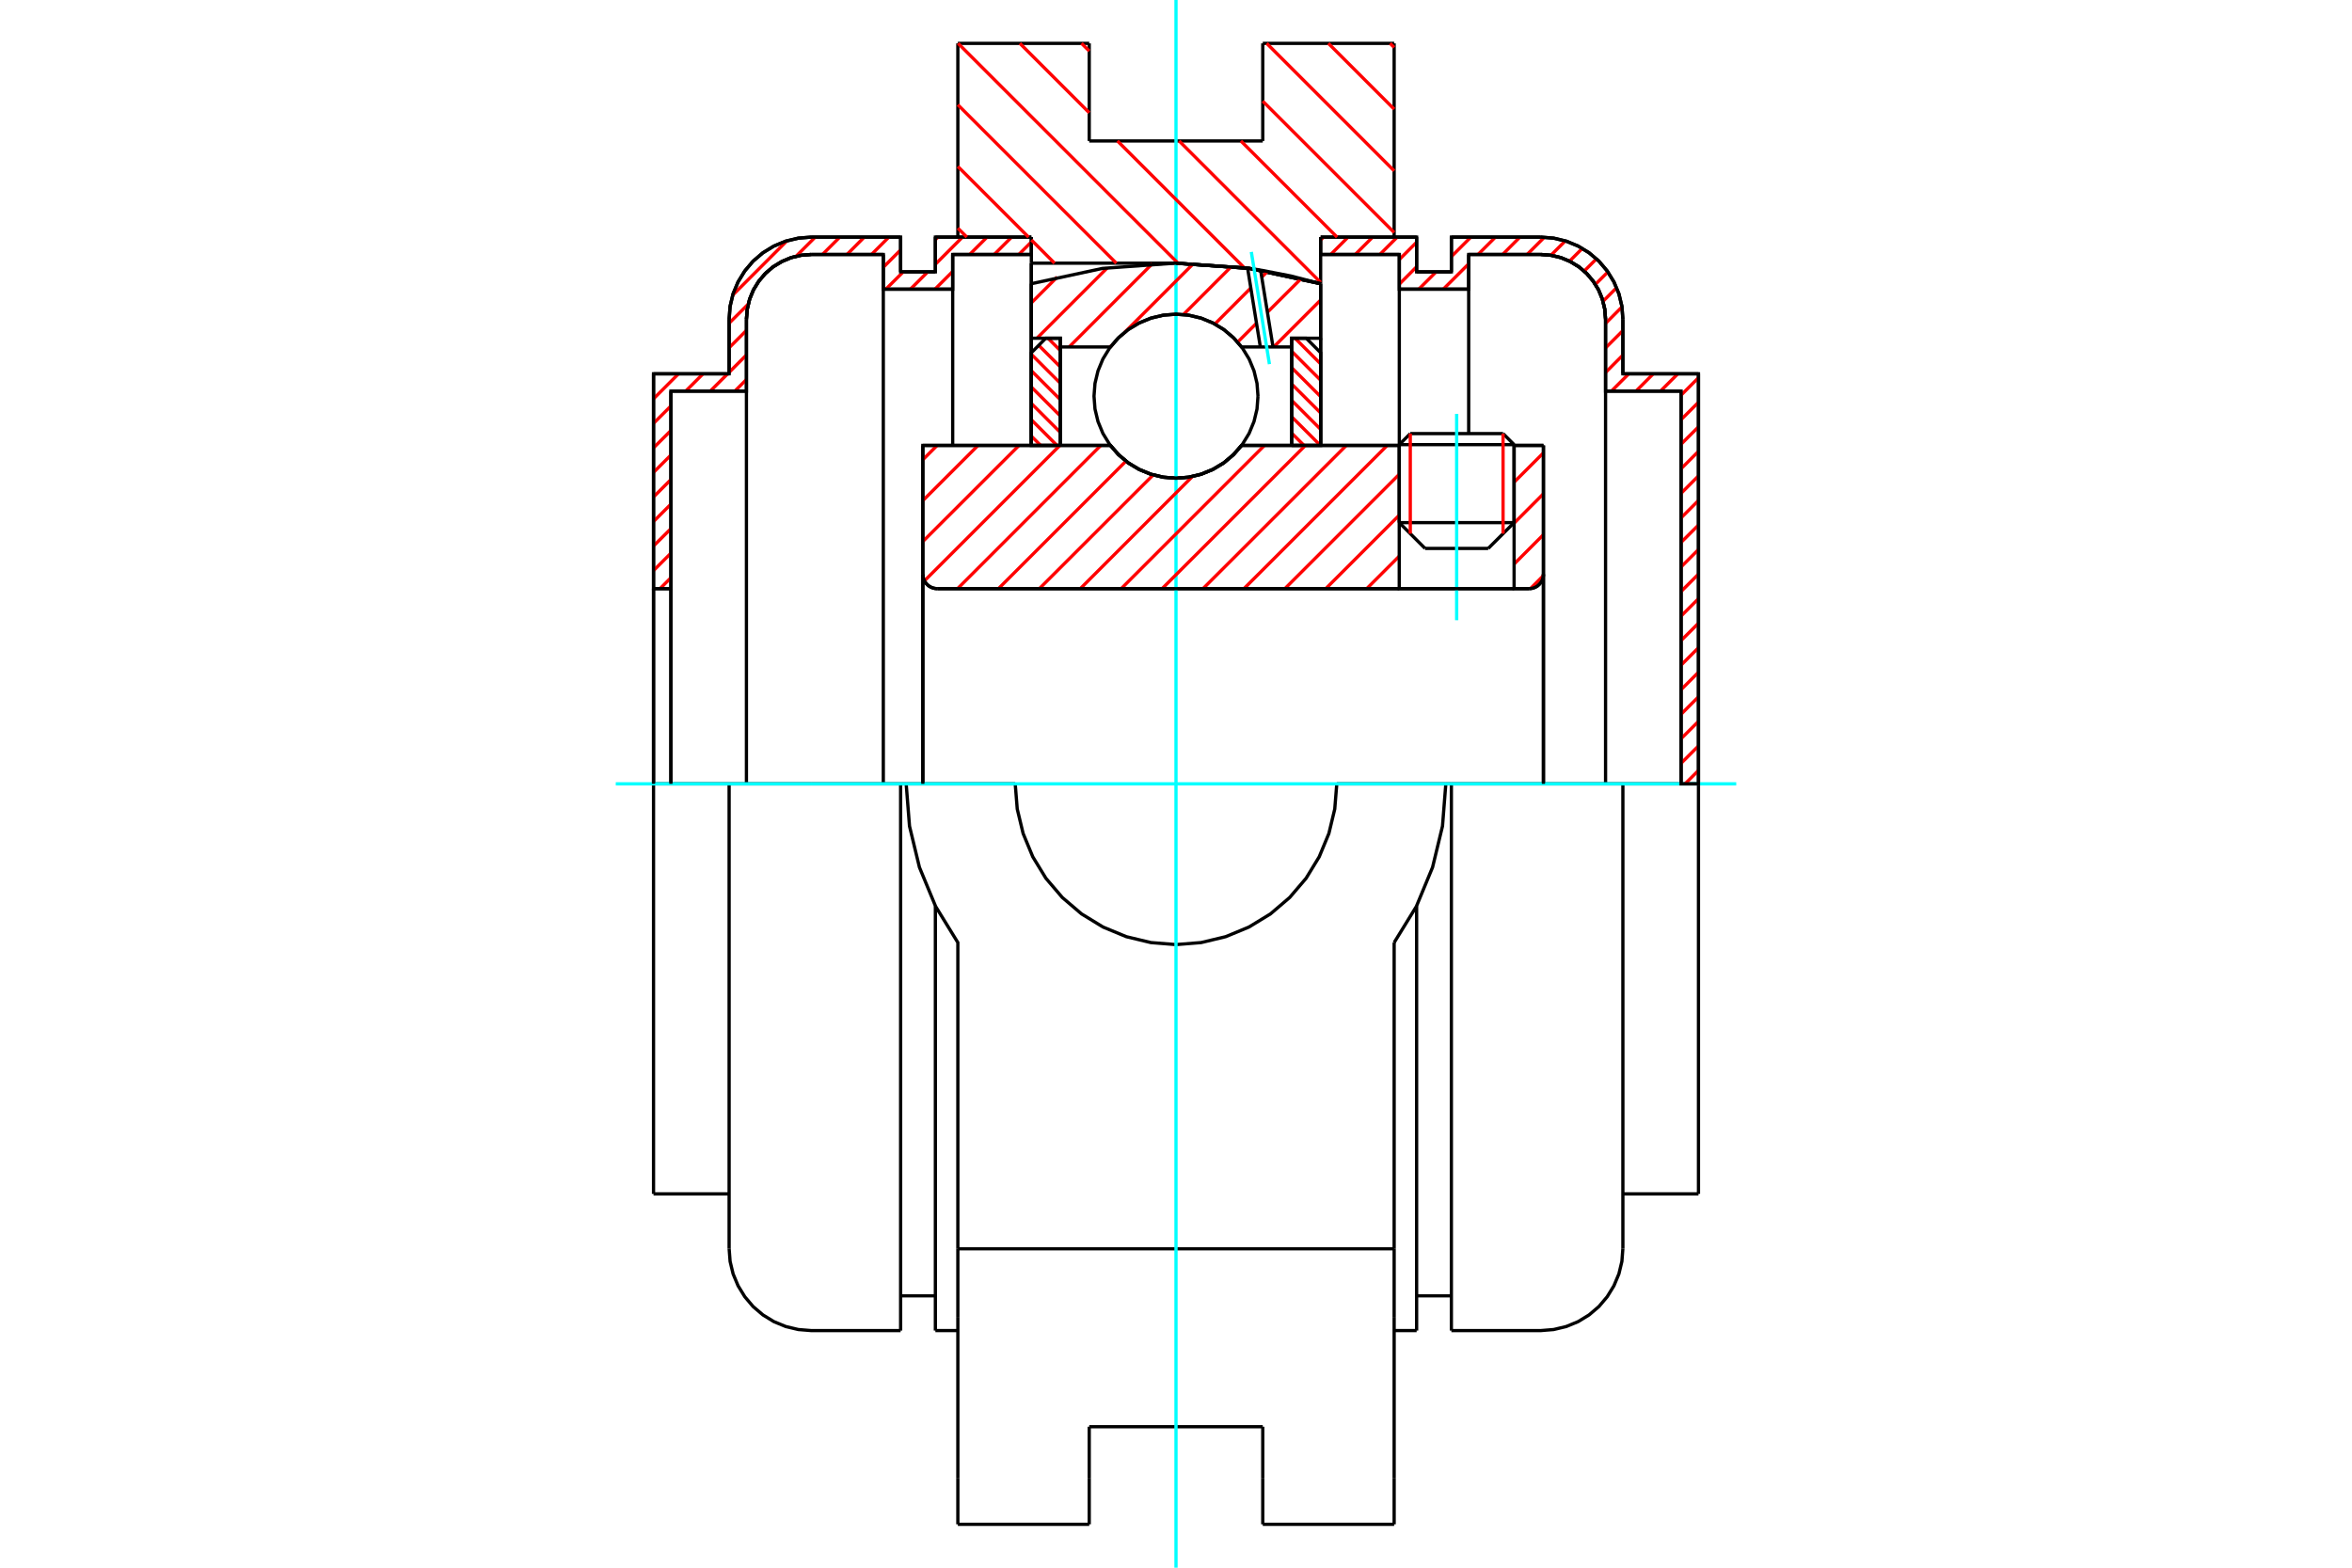 <?xml version="1.0" standalone="no"?>
<!DOCTYPE svg PUBLIC "-//W3C//DTD SVG 1.1//EN"
	"http://www.w3.org/Graphics/SVG/1.1/DTD/svg11.dtd">
<svg xmlns="http://www.w3.org/2000/svg" height="100%" width="100%" viewBox="0 0 36000 24000">
	<rect x="-1800" y="-1200" width="39600" height="26400" style="fill:#FFF"/>
	<g style="fill:none; fill-rule:evenodd" transform="matrix(1 0 0 1 0 0)">
		<g style="fill:none; stroke:#000; stroke-width:50; shape-rendering:geometricPrecision">
			<line x1="23175" y1="6807" x2="21417" y2="6807"/>
			<line x1="21586" y1="6638" x2="23006" y2="6638"/>
			<line x1="21417" y1="8001" x2="23175" y2="8001"/>
			<line x1="22779" y1="8396" x2="21812" y2="8396"/>
			<polyline points="23403,9012 23437,9009 23471,9001 23503,8988 23533,8970 23559,8947 23582,8921 23600,8891 23613,8859 23621,8825 23624,8791"/>
			<line x1="23624" y1="6819" x2="23624" y2="8791"/>
			<line x1="23175" y1="6819" x2="23624" y2="6819"/>
			<line x1="19004" y1="6819" x2="21417" y2="6819"/>
			<polyline points="16996,6819 17124,6964 17272,7089 17439,7188 17618,7261 17807,7306 18000,7321 18193,7306 18382,7261 18561,7188 18728,7089 18876,6964 19004,6819"/>
			<line x1="14125" y1="6819" x2="16996" y2="6819"/>
			<line x1="14125" y1="8791" x2="14125" y2="6819"/>
			<polyline points="14125,8791 14128,8825 14136,8859 14149,8891 14167,8921 14190,8947 14216,8970 14246,8988 14278,9001 14312,9009 14347,9012"/>
			<line x1="23403" y1="9012" x2="14347" y2="9012"/>
			<line x1="23624" y1="8791" x2="23624" y2="12000"/>
			<line x1="14125" y1="8791" x2="14125" y2="12000"/>
			<line x1="21586" y1="6638" x2="21417" y2="6807"/>
			<line x1="23175" y1="6807" x2="23006" y2="6638"/>
			<line x1="22779" y1="8396" x2="23175" y2="8001"/>
			<line x1="21417" y1="8001" x2="21812" y2="8396"/>
			<line x1="21417" y1="6807" x2="21417" y2="8001"/>
			<line x1="23175" y1="8001" x2="23175" y2="6807"/>
			<line x1="21339" y1="664" x2="21339" y2="3630"/>
			<line x1="19328" y1="664" x2="21339" y2="664"/>
			<line x1="19328" y1="2158" x2="19328" y2="664"/>
			<line x1="16672" y1="2158" x2="19328" y2="2158"/>
			<line x1="16672" y1="664" x2="16672" y2="2158"/>
			<line x1="14661" y1="664" x2="16672" y2="664"/>
			<line x1="14661" y1="3630" x2="14661" y2="664"/>
			<line x1="15786" y1="4029" x2="15786" y2="3630"/>
			<line x1="18000" y1="4029" x2="15786" y2="4029"/>
			<polyline points="20214,4343 19118,4108 18000,4029"/>
			<line x1="20214" y1="3630" x2="20214" y2="4343"/>
			<line x1="22130" y1="12000" x2="20461" y2="12000"/>
			<line x1="15539" y1="12000" x2="13870" y2="12000"/>
			<polyline points="15539,12000 15570,12385 15660,12760 15808,13117 16009,13446 16260,13740 16554,13991 16883,14192 17240,14340 17615,14430 18000,14461 18385,14430 18760,14340 19117,14192 19446,13991 19740,13740 19991,13446 20192,13117 20340,12760 20430,12385 20461,12000"/>
			<polyline points="13870,12000 13921,12647 14073,13278 14321,13877 14661,14430 14661,19118"/>
			<line x1="21339" y1="19118" x2="14661" y2="19118"/>
			<line x1="21339" y1="14430" x2="21339" y2="19118"/>
			<polyline points="21339,14430 21679,13877 21927,13278 22079,12647 22130,12000"/>
			<line x1="21339" y1="20173" x2="21339" y2="19118"/>
			<line x1="21339" y1="22625" x2="21339" y2="20173"/>
			<line x1="21339" y1="23336" x2="21339" y2="22625"/>
			<line x1="14661" y1="22625" x2="14661" y2="23336"/>
			<line x1="14661" y1="20173" x2="14661" y2="22625"/>
			<line x1="14661" y1="20173" x2="14661" y2="19118"/>
			<line x1="20214" y1="4343" x2="20214" y2="6819"/>
			<line x1="15786" y1="6819" x2="15786" y2="4029"/>
			<line x1="16672" y1="22625" x2="16672" y2="21842"/>
			<line x1="16672" y1="23336" x2="16672" y2="22625"/>
			<line x1="16672" y1="21842" x2="19328" y2="21842"/>
			<line x1="19328" y1="22625" x2="19328" y2="23336"/>
			<line x1="19328" y1="21842" x2="19328" y2="22625"/>
			<line x1="19328" y1="23336" x2="21339" y2="23336"/>
			<line x1="14661" y1="23336" x2="16672" y2="23336"/>
			<polyline points="20214,4343 19118,4108 18000,4029"/>
			<line x1="11160" y1="12000" x2="10003" y2="12000"/>
			<line x1="12415" y1="12000" x2="11160" y2="12000"/>
			<line x1="13785" y1="12000" x2="12415" y2="12000"/>
			<line x1="13870" y1="12000" x2="13785" y2="12000"/>
			<line x1="10269" y1="9012" x2="10003" y2="9012"/>
			<line x1="10269" y1="5988" x2="10269" y2="9012"/>
			<line x1="11425" y1="5988" x2="10269" y2="5988"/>
			<line x1="11425" y1="4886" x2="11425" y2="5988"/>
			<polyline points="12415,3896 12260,3908 12109,3944 11966,4004 11833,4085 11715,4186 11615,4304 11533,4436 11474,4580 11438,4731 11425,4886"/>
			<line x1="13520" y1="3896" x2="12415" y2="3896"/>
			<line x1="13520" y1="4427" x2="13520" y2="3896"/>
			<line x1="14582" y1="4427" x2="13520" y2="4427"/>
			<line x1="14582" y1="3896" x2="14582" y2="4427"/>
			<line x1="15786" y1="3896" x2="14582" y2="3896"/>
			<line x1="14317" y1="3630" x2="15786" y2="3630"/>
			<line x1="14317" y1="4162" x2="14317" y2="3630"/>
			<line x1="13785" y1="4162" x2="14317" y2="4162"/>
			<line x1="13785" y1="3630" x2="13785" y2="4162"/>
			<line x1="12415" y1="3630" x2="13785" y2="3630"/>
			<polyline points="12415,3630 12219,3646 12027,3692 11845,3767 11677,3870 11527,3998 11400,4148 11297,4316 11221,4498 11175,4689 11160,4886"/>
			<line x1="11160" y1="5723" x2="11160" y2="4886"/>
			<line x1="10003" y1="5723" x2="11160" y2="5723"/>
			<line x1="10003" y1="9012" x2="10003" y2="5723"/>
			<line x1="10003" y1="18277" x2="10003" y2="12000"/>
			<line x1="11160" y1="19114" x2="11160" y2="12000"/>
			<line x1="15786" y1="4029" x2="15786" y2="6819"/>
			<line x1="13785" y1="20370" x2="13785" y2="12000"/>
			<line x1="14317" y1="20370" x2="14317" y2="13874"/>
			<line x1="10003" y1="9012" x2="10003" y2="12000"/>
			<line x1="10269" y1="9012" x2="10269" y2="12000"/>
			<line x1="11425" y1="5988" x2="11425" y2="12000"/>
			<line x1="13520" y1="4427" x2="13520" y2="12000"/>
			<line x1="14582" y1="4427" x2="14582" y2="6819"/>
			<line x1="10003" y1="18277" x2="11160" y2="18277"/>
			<polyline points="11160,19114 11175,19311 11221,19502 11297,19684 11400,19852 11527,20002 11677,20130 11845,20233 12027,20308 12219,20354 12415,20370 13785,20370"/>
			<line x1="14317" y1="20370" x2="14661" y2="20370"/>
			<line x1="13785" y1="19838" x2="14317" y2="19838"/>
			<polyline points="12415,3896 12260,3908 12109,3944 11966,4004 11833,4085 11715,4186 11615,4304 11533,4436 11474,4580 11438,4731 11425,4886"/>
			<line x1="25731" y1="12000" x2="25731" y2="5988"/>
			<line x1="25997" y1="5723" x2="25997" y2="12000"/>
			<line x1="24840" y1="5723" x2="25997" y2="5723"/>
			<line x1="24840" y1="4886" x2="24840" y2="5723"/>
			<polyline points="24840,4886 24825,4689 24779,4498 24703,4316 24600,4148 24473,3998 24323,3870 24155,3767 23973,3692 23781,3646 23585,3630"/>
			<line x1="22215" y1="3630" x2="23585" y2="3630"/>
			<line x1="22215" y1="4162" x2="22215" y2="3630"/>
			<line x1="21683" y1="4162" x2="22215" y2="4162"/>
			<line x1="21683" y1="3630" x2="21683" y2="4162"/>
			<line x1="20214" y1="3630" x2="21683" y2="3630"/>
			<line x1="21418" y1="3896" x2="20214" y2="3896"/>
			<line x1="21418" y1="4427" x2="21418" y2="3896"/>
			<line x1="22480" y1="4427" x2="21418" y2="4427"/>
			<line x1="22480" y1="3896" x2="22480" y2="4427"/>
			<line x1="23585" y1="3896" x2="22480" y2="3896"/>
			<polyline points="24575,4886 24562,4731 24526,4580 24467,4436 24385,4304 24285,4186 24167,4085 24034,4004 23891,3944 23740,3908 23585,3896"/>
			<line x1="24575" y1="5988" x2="24575" y2="4886"/>
			<line x1="25731" y1="5988" x2="24575" y2="5988"/>
			<line x1="22215" y1="12000" x2="22130" y2="12000"/>
			<line x1="23585" y1="12000" x2="22215" y2="12000"/>
			<line x1="24840" y1="12000" x2="23585" y2="12000"/>
			<line x1="25997" y1="12000" x2="24840" y2="12000"/>
			<line x1="24575" y1="12000" x2="24575" y2="5988"/>
			<line x1="22480" y1="6638" x2="22480" y2="4427"/>
			<line x1="21418" y1="6819" x2="21418" y2="4427"/>
			<line x1="21683" y1="13874" x2="21683" y2="20370"/>
			<line x1="22215" y1="12000" x2="22215" y2="20370"/>
			<line x1="24840" y1="12000" x2="24840" y2="19114"/>
			<line x1="25997" y1="12000" x2="25997" y2="18277"/>
			<polyline points="24575,4886 24562,4731 24526,4580 24467,4436 24385,4304 24285,4186 24167,4085 24034,4004 23891,3944 23740,3908 23585,3896"/>
			<line x1="21683" y1="19838" x2="22215" y2="19838"/>
			<polyline points="22215,20370 23585,20370 23781,20354 23973,20308 24155,20233 24323,20130 24473,20002 24600,19852 24703,19684 24779,19502 24825,19311 24840,19114"/>
			<line x1="24840" y1="18277" x2="25997" y2="18277"/>
			<line x1="21339" y1="20370" x2="21683" y2="20370"/>
		</g>
		<g style="fill:none; stroke:#0FF; stroke-width:50; shape-rendering:geometricPrecision">
			<line x1="22296" y1="9495" x2="22296" y2="6336"/>
			<line x1="9425" y1="12000" x2="26575" y2="12000"/>
			<line x1="18000" y1="24000" x2="18000" y2="0"/>
		</g>
		<g style="fill:none; stroke:#F00; stroke-width:50; shape-rendering:geometricPrecision">
			<line x1="25997" y1="11795" x2="25792" y2="12000"/>
			<line x1="25997" y1="11420" x2="25731" y2="11685"/>
			<line x1="25997" y1="11044" x2="25731" y2="11309"/>
			<line x1="25997" y1="10668" x2="25731" y2="10934"/>
			<line x1="25997" y1="10292" x2="25731" y2="10558"/>
			<line x1="25997" y1="9916" x2="25731" y2="10182"/>
			<line x1="25997" y1="9541" x2="25731" y2="9806"/>
			<line x1="25997" y1="9165" x2="25731" y2="9431"/>
			<line x1="25997" y1="8789" x2="25731" y2="9055"/>
			<line x1="25997" y1="8413" x2="25731" y2="8679"/>
			<line x1="25997" y1="8038" x2="25731" y2="8303"/>
			<line x1="25997" y1="7662" x2="25731" y2="7928"/>
			<line x1="25997" y1="7286" x2="25731" y2="7552"/>
			<line x1="25997" y1="6910" x2="25731" y2="7176"/>
			<line x1="25997" y1="6535" x2="25731" y2="6800"/>
			<line x1="25997" y1="6159" x2="25731" y2="6424"/>
			<line x1="25997" y1="5783" x2="25731" y2="6049"/>
			<line x1="25681" y1="5723" x2="25415" y2="5988"/>
			<line x1="25305" y1="5723" x2="25040" y2="5988"/>
			<line x1="24930" y1="5723" x2="24664" y2="5988"/>
			<line x1="24840" y1="5436" x2="24575" y2="5702"/>
			<line x1="24840" y1="5061" x2="24575" y2="5326"/>
			<line x1="24826" y1="4699" x2="24575" y2="4951"/>
			<line x1="24744" y1="4405" x2="24536" y2="4613"/>
			<line x1="24611" y1="4163" x2="24419" y2="4354"/>
			<line x1="24435" y1="3963" x2="24247" y2="4151"/>
			<line x1="24219" y1="3803" x2="24023" y2="3999"/>
			<line x1="23959" y1="3688" x2="23738" y2="3908"/>
			<line x1="23638" y1="3632" x2="23374" y2="3896"/>
			<line x1="23264" y1="3630" x2="22999" y2="3896"/>
			<line x1="22480" y1="4414" x2="22467" y2="4427"/>
			<line x1="22889" y1="3630" x2="22623" y2="3896"/>
			<line x1="22480" y1="4039" x2="22091" y2="4427"/>
			<line x1="22513" y1="3630" x2="22215" y2="3928"/>
			<line x1="21981" y1="4162" x2="21716" y2="4427"/>
			<line x1="21683" y1="4084" x2="21418" y2="4350"/>
			<line x1="21683" y1="3708" x2="21418" y2="3974"/>
			<line x1="21386" y1="3630" x2="21120" y2="3896"/>
			<line x1="21010" y1="3630" x2="20744" y2="3896"/>
			<line x1="20634" y1="3630" x2="20368" y2="3896"/>
			<line x1="20258" y1="3630" x2="20214" y2="3674"/>
		</g>
		<g style="fill:none; stroke:#000; stroke-width:50; shape-rendering:geometricPrecision">
			<polyline points="20214,3630 21683,3630 21683,4162 22215,4162 22215,3630 23585,3630"/>
			<polyline points="24840,4886 24825,4689 24779,4498 24703,4316 24600,4148 24473,3998 24323,3870 24155,3767 23973,3692 23781,3646 23585,3630"/>
			<polyline points="24840,4886 24840,5723 25997,5723 25997,12000 25731,12000 25731,5988 24575,5988 24575,4886 24562,4731 24526,4580 24467,4436 24385,4304 24285,4186 24167,4085 24034,4004 23891,3944 23740,3908 23585,3896 22480,3896 22480,4427 21418,4427 21418,3896 20214,3896 20214,3630"/>
		</g>
		<g style="fill:none; stroke:#F00; stroke-width:50; shape-rendering:geometricPrecision">
			<line x1="15786" y1="3704" x2="15594" y2="3896"/>
			<line x1="15484" y1="3630" x2="15218" y2="3896"/>
			<line x1="10269" y1="8845" x2="10102" y2="9012"/>
			<line x1="15108" y1="3630" x2="14842" y2="3896"/>
			<line x1="14582" y1="4156" x2="14311" y2="4427"/>
			<line x1="10269" y1="8469" x2="10003" y2="8735"/>
			<line x1="14732" y1="3630" x2="14317" y2="4046"/>
			<line x1="14201" y1="4162" x2="13935" y2="4427"/>
			<line x1="10269" y1="8094" x2="10003" y2="8359"/>
			<line x1="14357" y1="3630" x2="14317" y2="3670"/>
			<line x1="13825" y1="4162" x2="13559" y2="4427"/>
			<line x1="10269" y1="7718" x2="10003" y2="7984"/>
			<line x1="13785" y1="3826" x2="13520" y2="4092"/>
			<line x1="10269" y1="7342" x2="10003" y2="7608"/>
			<line x1="13605" y1="3630" x2="13339" y2="3896"/>
			<line x1="11425" y1="5810" x2="11247" y2="5988"/>
			<line x1="10269" y1="6966" x2="10003" y2="7232"/>
			<line x1="13229" y1="3630" x2="12964" y2="3896"/>
			<line x1="11425" y1="5434" x2="11160" y2="5700"/>
			<line x1="11137" y1="5723" x2="10871" y2="5988"/>
			<line x1="10269" y1="6591" x2="10003" y2="6856"/>
			<line x1="12854" y1="3630" x2="12588" y2="3896"/>
			<line x1="11425" y1="5058" x2="11160" y2="5324"/>
			<line x1="10761" y1="5723" x2="10495" y2="5988"/>
			<line x1="10269" y1="6215" x2="10003" y2="6481"/>
			<line x1="12478" y1="3630" x2="12184" y2="3924"/>
			<line x1="11453" y1="4655" x2="11160" y2="4948"/>
			<line x1="10385" y1="5723" x2="10003" y2="6105"/>
			<line x1="12046" y1="3686" x2="11216" y2="4517"/>
			<line x1="10010" y1="5723" x2="10003" y2="5729"/>
		</g>
		<g style="fill:none; stroke:#000; stroke-width:50; shape-rendering:geometricPrecision">
			<polyline points="15786,3630 14317,3630 14317,4162 13785,4162 13785,3630 12415,3630 12219,3646 12027,3692 11845,3767 11677,3870 11527,3998 11400,4148 11297,4316 11221,4498 11175,4689 11160,4886 11160,5723 10003,5723 10003,9012 10269,9012 10269,5988 11425,5988 11425,4886"/>
			<polyline points="12415,3896 12260,3908 12109,3944 11966,4004 11833,4085 11715,4186 11615,4304 11533,4436 11474,4580 11438,4731 11425,4886"/>
			<polyline points="12415,3896 13520,3896 13520,4427 14582,4427 14582,3896 15786,3896 15786,3630"/>
			<line x1="10003" y1="12000" x2="10003" y2="9012"/>
			<line x1="10269" y1="9012" x2="10269" y2="12000"/>
		</g>
		<g style="fill:none; stroke:#F00; stroke-width:50; shape-rendering:geometricPrecision">
			<line x1="21277" y1="664" x2="21339" y2="726"/>
			<line x1="20332" y1="664" x2="21339" y2="1671"/>
			<line x1="19388" y1="664" x2="21339" y2="2615"/>
			<line x1="19328" y1="1549" x2="21339" y2="3560"/>
			<line x1="18993" y1="2158" x2="20465" y2="3630"/>
			<line x1="16554" y1="664" x2="16672" y2="781"/>
			<line x1="18048" y1="2158" x2="20214" y2="4324"/>
			<line x1="15610" y1="664" x2="16672" y2="1726"/>
			<line x1="17104" y1="2158" x2="19048" y2="4102"/>
			<line x1="14665" y1="664" x2="18031" y2="4029"/>
			<line x1="14661" y1="1604" x2="17086" y2="4029"/>
			<line x1="14661" y1="2548" x2="15743" y2="3630"/>
			<line x1="15786" y1="3673" x2="16141" y2="4029"/>
			<line x1="14661" y1="3493" x2="14798" y2="3630"/>
		</g>
		<g style="fill:none; stroke:#000; stroke-width:50; shape-rendering:geometricPrecision">
			<polyline points="20214,4343 19118,4108 18000,4029"/>
		</g>
		<g style="fill:none; stroke:#F00; stroke-width:50; shape-rendering:geometricPrecision">
			<line x1="23006" y1="6638" x2="23006" y2="8170"/>
			<line x1="21586" y1="8170" x2="21586" y2="6638"/>
			<line x1="15786" y1="6677" x2="15928" y2="6819"/>
			<line x1="15786" y1="6426" x2="16178" y2="6819"/>
			<line x1="15786" y1="6176" x2="16229" y2="6619"/>
			<line x1="15786" y1="5925" x2="16229" y2="6368"/>
			<line x1="15786" y1="5675" x2="16229" y2="6118"/>
			<line x1="15786" y1="5424" x2="16229" y2="5867"/>
			<line x1="15899" y1="5287" x2="16229" y2="5617"/>
			<line x1="16041" y1="5178" x2="16229" y2="5366"/>
		</g>
		<g style="fill:none; stroke:#000; stroke-width:50; shape-rendering:geometricPrecision">
			<polyline points="16229,6819 16229,5178 16007,5178 15786,5400 15786,6819 16229,6819"/>
		</g>
		<g style="fill:none; stroke:#F00; stroke-width:50; shape-rendering:geometricPrecision">
			<line x1="19822" y1="5178" x2="20214" y2="5571"/>
			<line x1="19771" y1="5378" x2="20214" y2="5821"/>
			<line x1="19771" y1="5629" x2="20214" y2="6072"/>
			<line x1="19771" y1="5880" x2="20214" y2="6322"/>
			<line x1="19771" y1="6130" x2="20214" y2="6573"/>
			<line x1="19771" y1="6381" x2="20210" y2="6819"/>
			<line x1="19771" y1="6631" x2="19959" y2="6819"/>
		</g>
		<g style="fill:none; stroke:#000; stroke-width:50; shape-rendering:geometricPrecision">
			<polyline points="19771,6819 19771,5178 19993,5178 20214,5400 20214,6819 19771,6819"/>
			<polyline points="19255,6065 19240,5869 19194,5678 19119,5496 19016,5328 18888,5178 18738,5050 18570,4947 18388,4871 18196,4825 18000,4810 17804,4825 17612,4871 17430,4947 17262,5050 17112,5178 16984,5328 16881,5496 16806,5678 16760,5869 16745,6065 16760,6262 16806,6453 16881,6635 16984,6803 17112,6953 17262,7081 17430,7184 17612,7259 17804,7305 18000,7321 18196,7305 18388,7259 18570,7184 18738,7081 18888,6953 19016,6803 19119,6635 19194,6453 19240,6262 19255,6065"/>
		</g>
		<g style="fill:none; stroke:#F00; stroke-width:50; shape-rendering:geometricPrecision">
			<line x1="20214" y1="4593" x2="19495" y2="5312"/>
			<line x1="19915" y1="4266" x2="19399" y2="4781"/>
			<line x1="19232" y1="4949" x2="18943" y2="5238"/>
			<line x1="19400" y1="4155" x2="19313" y2="4242"/>
			<line x1="19145" y1="4409" x2="18595" y2="4960"/>
			<line x1="18850" y1="4078" x2="18113" y2="4816"/>
			<line x1="18265" y1="4037" x2="17217" y2="5085"/>
			<line x1="17016" y1="5286" x2="16990" y2="5312"/>
			<line x1="17637" y1="4038" x2="16364" y2="5312"/>
			<line x1="16947" y1="4102" x2="15871" y2="5178"/>
			<line x1="16182" y1="4241" x2="15786" y2="4637"/>
		</g>
		<g style="fill:none; stroke:#000; stroke-width:50; shape-rendering:geometricPrecision">
			<polyline points="15786,6819 15786,5178 15786,4343"/>
			<polyline points="19096,4105 17985,4029 16875,4109 15786,4343"/>
			<polyline points="19295,4135 19196,4119 19096,4105"/>
			<polyline points="20214,4343 19758,4225 19295,4135"/>
			<polyline points="20214,4343 20214,5178 19771,5178 19771,5312 19771,6819"/>
			<polyline points="19771,5312 19485,5312 19291,5312 19004,5312 18876,5167 18728,5042 18561,4943 18382,4870 18193,4825 18000,4810 17807,4825 17618,4870 17439,4943 17272,5042 17124,5167 16996,5312 16229,5312 16229,6819"/>
			<polyline points="16229,5312 16229,5178 15786,5178"/>
			<line x1="20214" y1="5178" x2="20214" y2="6819"/>
		</g>
		<g style="fill:none; stroke:#0FF; stroke-width:50; shape-rendering:geometricPrecision">
			<line x1="19430" y1="5575" x2="19153" y2="3857"/>
		</g>
		<g style="fill:none; stroke:#000; stroke-width:50; shape-rendering:geometricPrecision">
			<line x1="19291" y1="5312" x2="19096" y2="4105"/>
			<line x1="19485" y1="5312" x2="19295" y2="4135"/>
		</g>
		<g style="fill:none; stroke:#F00; stroke-width:50; shape-rendering:geometricPrecision">
			<line x1="23623" y1="8813" x2="23425" y2="9011"/>
			<line x1="23624" y1="8185" x2="23175" y2="8635"/>
			<line x1="23624" y1="7559" x2="23175" y2="8009"/>
			<line x1="23624" y1="6933" x2="23175" y2="7382"/>
			<line x1="21417" y1="8514" x2="20919" y2="9012"/>
			<line x1="21417" y1="7887" x2="20292" y2="9012"/>
			<line x1="21417" y1="7261" x2="19666" y2="9012"/>
			<line x1="21233" y1="6819" x2="19040" y2="9012"/>
			<line x1="20607" y1="6819" x2="18413" y2="9012"/>
			<line x1="19981" y1="6819" x2="17787" y2="9012"/>
			<line x1="19354" y1="6819" x2="17161" y2="9012"/>
			<line x1="18251" y1="7295" x2="16535" y2="9012"/>
			<line x1="17650" y1="7271" x2="15908" y2="9012"/>
			<line x1="17234" y1="7060" x2="15282" y2="9012"/>
			<line x1="16849" y1="6819" x2="14656" y2="9012"/>
			<line x1="16223" y1="6819" x2="14150" y2="8892"/>
			<line x1="15597" y1="6819" x2="14125" y2="8290"/>
			<line x1="14970" y1="6819" x2="14125" y2="7664"/>
			<line x1="14344" y1="6819" x2="14125" y2="7038"/>
		</g>
		<g style="fill:none; stroke:#000; stroke-width:50; shape-rendering:geometricPrecision">
			<line x1="23624" y1="12000" x2="23624" y2="6819"/>
			<polyline points="23403,9012 23437,9009 23471,9001 23503,8988 23533,8970 23559,8947 23582,8921 23600,8891 23613,8859 23621,8825 23624,8791"/>
			<polyline points="23403,9012 23175,9012 23175,6819"/>
			<polyline points="23175,9012 21417,9012 21417,6819"/>
			<line x1="21417" y1="9012" x2="14347" y2="9012"/>
			<polyline points="14125,8791 14128,8825 14136,8859 14149,8891 14167,8921 14190,8947 14216,8970 14246,8988 14278,9001 14312,9009 14347,9012"/>
			<polyline points="14125,8791 14125,6819 14568,6819 16996,6819 17124,6964 17272,7089 17439,7188 17618,7261 17807,7306 18000,7321 18193,7306 18382,7261 18561,7188 18728,7089 18876,6964 19004,6819 21417,6819"/>
			<line x1="23175" y1="6819" x2="23624" y2="6819"/>
			<line x1="14125" y1="12000" x2="14125" y2="8791"/>
		</g>
	</g>
</svg>
